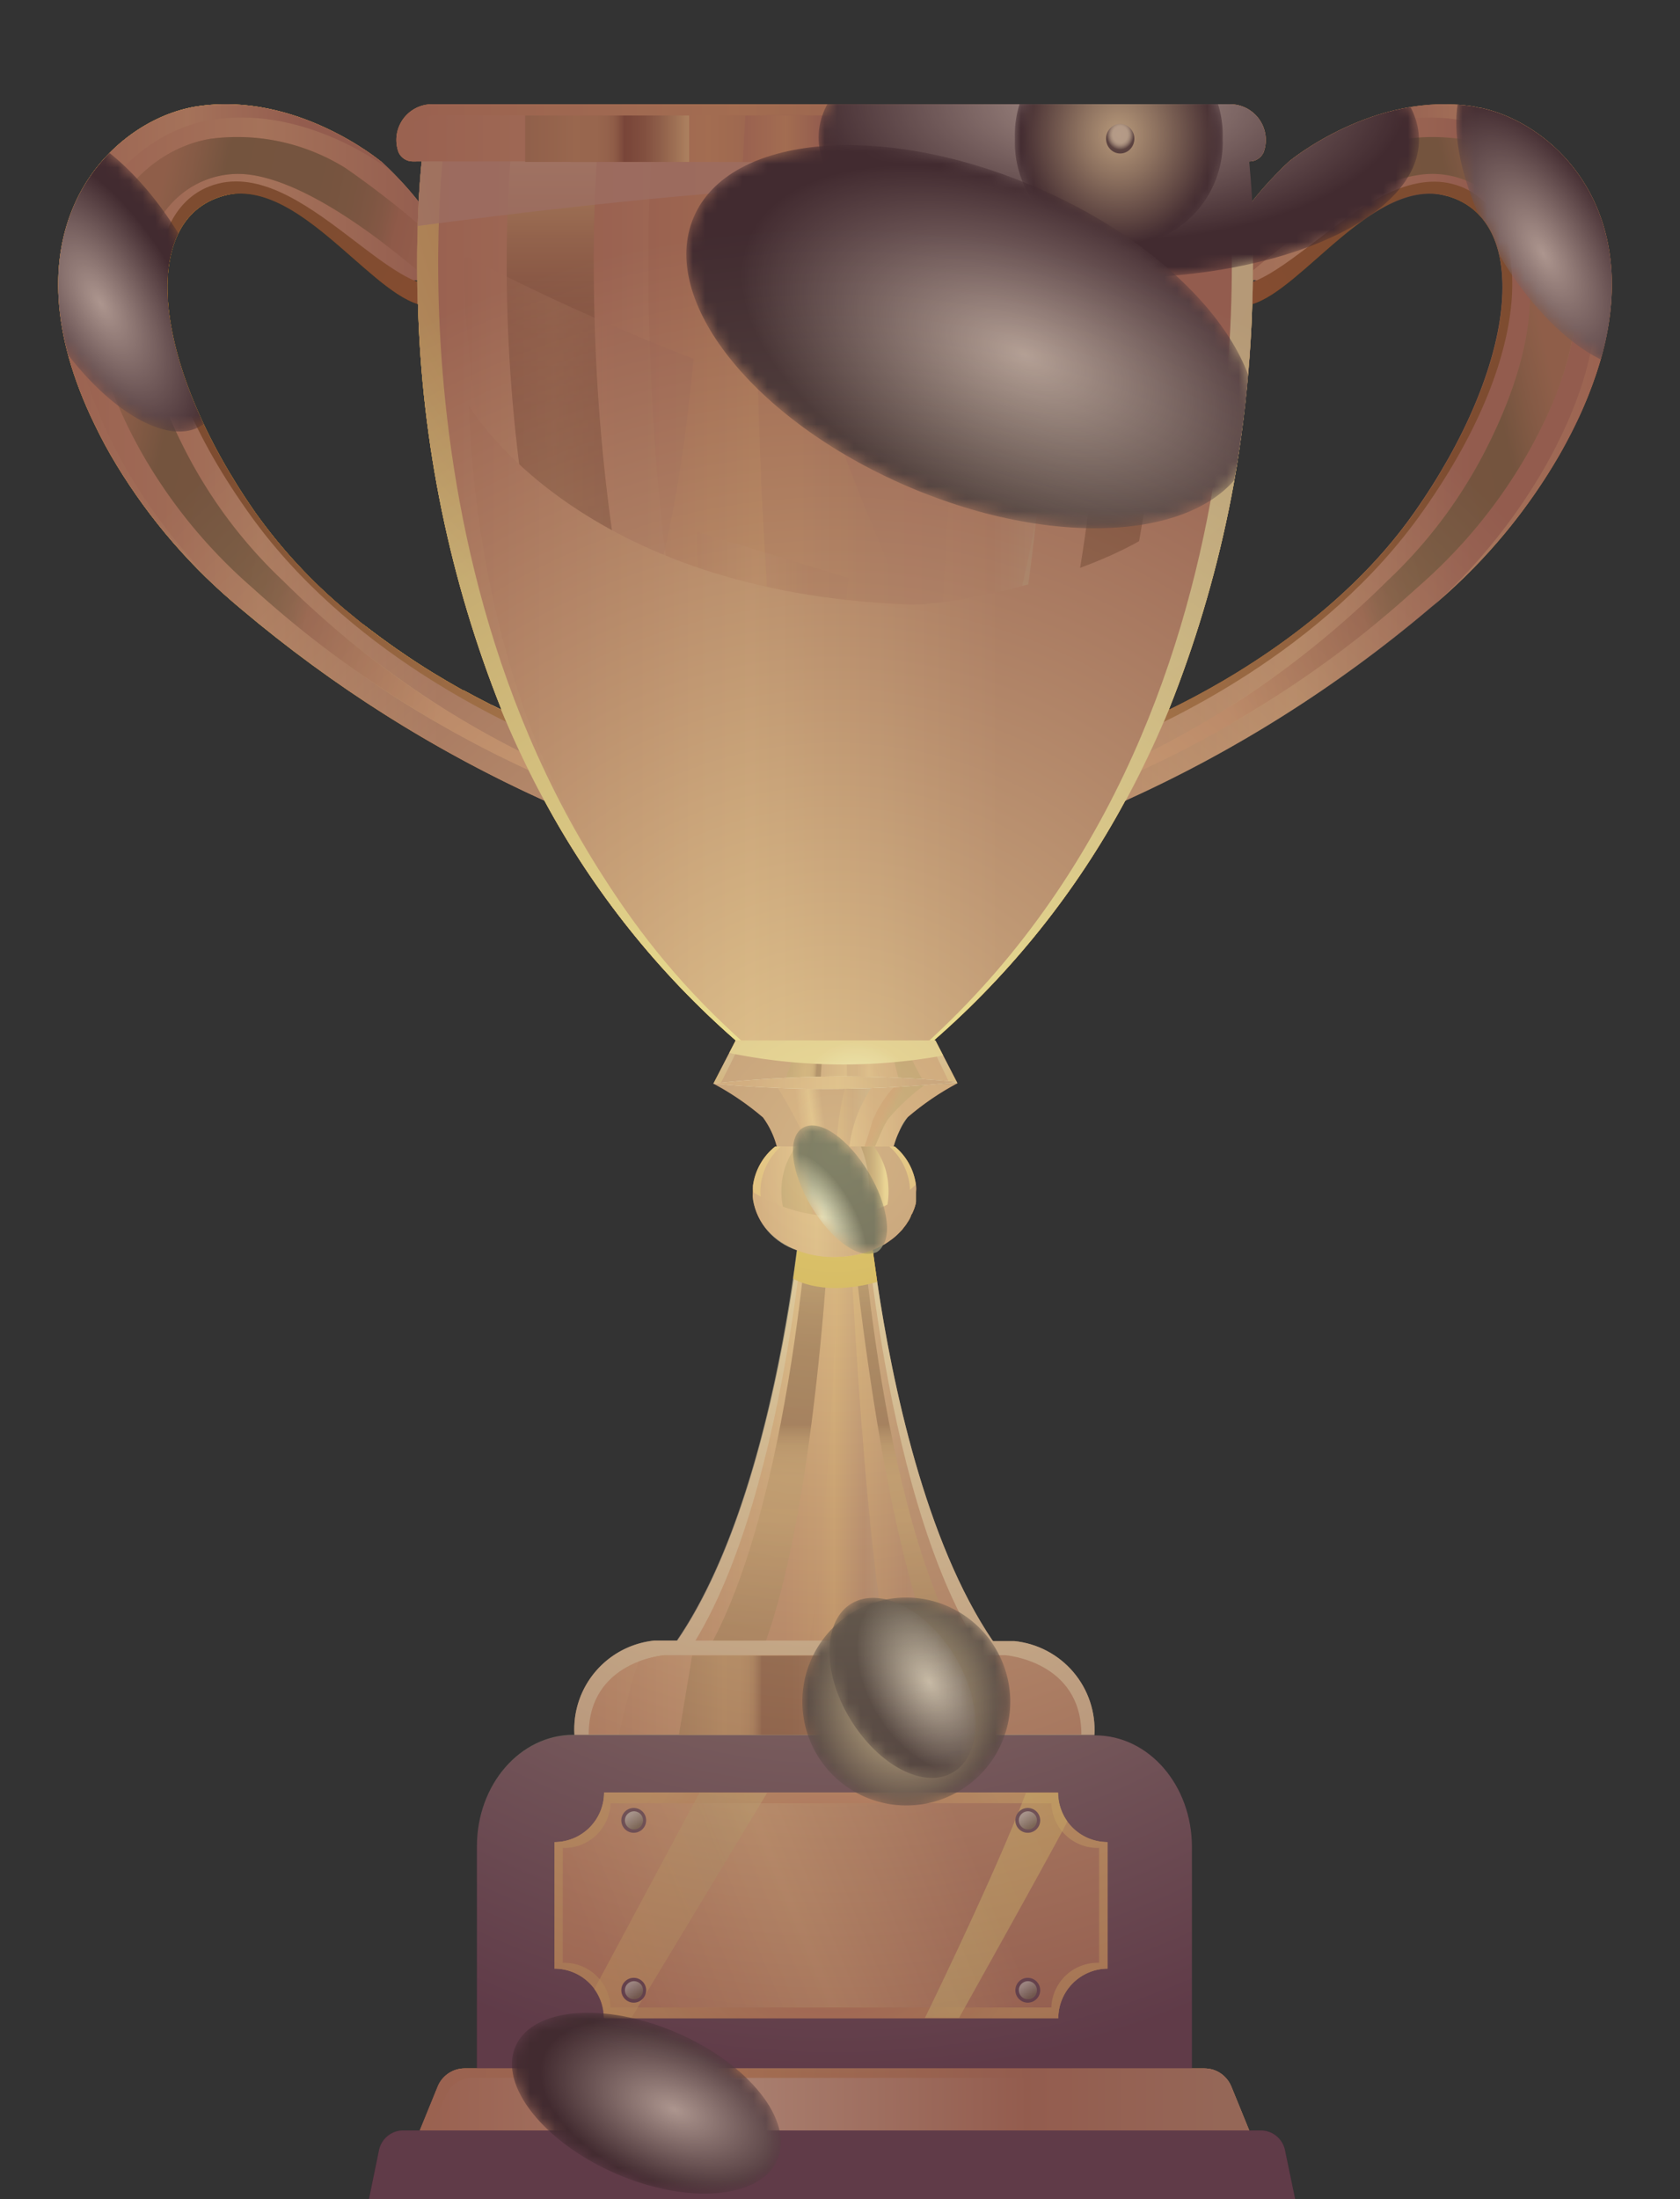 <svg xmlns="http://www.w3.org/2000/svg" xmlns:xlink="http://www.w3.org/1999/xlink" viewBox="0 0 135.41 177.23"><rect x="0" y="0" width="135.41" height="177.23" fill="#333333" stroke="none"/><defs><style>.cls-1,.cls-101,.cls-103,.cls-104,.cls-107,.cls-110,.cls-112,.cls-114,.cls-21,.cls-35,.cls-36,.cls-38,.cls-42,.cls-43,.cls-44,.cls-45,.cls-49,.cls-51,.cls-52,.cls-55,.cls-56,.cls-60,.cls-67,.cls-71,.cls-72,.cls-76,.cls-82,.cls-84,.cls-87,.cls-88,.cls-93,.cls-95,.cls-97,.cls-99{mix-blend-mode:screen;}.cls-1{fill:url(#radial-gradient);}.cls-10,.cls-2,.cls-22,.cls-3,.cls-30,.cls-31,.cls-37,.cls-39,.cls-4,.cls-40,.cls-47,.cls-5,.cls-58,.cls-64,.cls-73,.cls-79,.cls-8,.cls-83,.cls-9{mix-blend-mode:multiply;}.cls-2{fill:url(#radial-gradient-2);}.cls-3{fill:url(#radial-gradient-3);}.cls-4{fill:url(#radial-gradient-4);}.cls-5{fill:url(#radial-gradient-5);}.cls-6{fill:url(#radial-gradient-6);}.cls-7{fill:url(#radial-gradient-7);}.cls-8{fill:url(#radial-gradient-8);}.cls-9{fill:url(#radial-gradient-9);}.cls-10{fill:url(#radial-gradient-10);}.cls-11{fill:none;}.cls-12{isolation:isolate;}.cls-13{clip-path:url(#clip-path);}.cls-14{fill:url(#linear-gradient);}.cls-15{fill:url(#radial-gradient-11);}.cls-16{fill:url(#linear-gradient-2);}.cls-115,.cls-17,.cls-27{mix-blend-mode:overlay;}.cls-18{fill:url(#linear-gradient-3);}.cls-19{fill:url(#radial-gradient-12);}.cls-20{fill:url(#linear-gradient-4);}.cls-22{fill:url(#radial-gradient-13);}.cls-23{fill:url(#linear-gradient-5);}.cls-24{fill:url(#linear-gradient-6);}.cls-25{fill:url(#radial-gradient-14);}.cls-26{fill:url(#linear-gradient-7);}.cls-27{fill:url(#linear-gradient-8);}.cls-28{fill:url(#radial-gradient-15);}.cls-29{fill:url(#linear-gradient-9);}.cls-30{fill:url(#radial-gradient-16);}.cls-31{fill:url(#radial-gradient-17);}.cls-32{fill:url(#radial-gradient-18);}.cls-33{fill:url(#linear-gradient-10);}.cls-34{fill:url(#linear-gradient-11);}.cls-35{fill:url(#linear-gradient-12);}.cls-36{fill:url(#linear-gradient-13);}.cls-37,.cls-39,.cls-51,.cls-52,.cls-79{opacity:0.32;}.cls-37{fill:url(#linear-gradient-14);}.cls-115,.cls-38,.cls-55,.cls-56,.cls-87,.cls-88{opacity:0.55;}.cls-38{fill:url(#linear-gradient-15);}.cls-39{fill:url(#linear-gradient-16);}.cls-40{fill:#c89472;}.cls-104,.cls-40,.cls-85{opacity:0.75;}.cls-41{fill:url(#linear-gradient-17);}.cls-42{fill:url(#linear-gradient-18);}.cls-43{fill:url(#radial-gradient-19);}.cls-44{fill:url(#linear-gradient-19);}.cls-45{fill:url(#linear-gradient-20);}.cls-46{fill:url(#linear-gradient-21);}.cls-47{fill:url(#linear-gradient-22);}.cls-48{mask:url(#mask);}.cls-49{fill:#fff;}.cls-50{fill:url(#linear-gradient-23);}.cls-51{fill:url(#radial-gradient-20);}.cls-52{fill:url(#radial-gradient-21);}.cls-53{fill:url(#linear-gradient-24);}.cls-54{fill:url(#linear-gradient-25);}.cls-55{fill:url(#linear-gradient-26);}.cls-56{fill:url(#linear-gradient-27);}.cls-57{fill:url(#linear-gradient-28);}.cls-58{fill:url(#linear-gradient-29);}.cls-59{fill:url(#linear-gradient-30);}.cls-60{fill:url(#linear-gradient-31);}.cls-61{fill:url(#linear-gradient-32);}.cls-62{fill:#fdf5db;}.cls-63{fill:url(#linear-gradient-33);}.cls-64{fill:url(#radial-gradient-22);}.cls-65,.cls-84{fill:#422436;}.cls-66{fill:url(#linear-gradient-34);}.cls-67{fill:url(#linear-gradient-35);}.cls-68{fill:#deb886;}.cls-69{fill:url(#linear-gradient-36);}.cls-70{fill:url(#linear-gradient-37);}.cls-71{fill:url(#linear-gradient-38);}.cls-72{fill:url(#linear-gradient-39);}.cls-73{fill:#d39f10;}.cls-74{fill:url(#linear-gradient-40);}.cls-75{fill:url(#linear-gradient-41);}.cls-76{fill:url(#radial-gradient-23);}.cls-77{fill:url(#linear-gradient-42);}.cls-78{fill:url(#radial-gradient-24);}.cls-79{fill:#bb6634;}.cls-80{fill:url(#linear-gradient-43);}.cls-81{fill:url(#linear-gradient-44);}.cls-82{fill:url(#linear-gradient-45);}.cls-83{fill:url(#linear-gradient-46);}.cls-85{fill:url(#radial-gradient-25);}.cls-86{fill:url(#linear-gradient-47);}.cls-87{fill:url(#linear-gradient-48);}.cls-88{fill:url(#linear-gradient-49);}.cls-89{fill:url(#linear-gradient-50);}.cls-90{fill:url(#linear-gradient-51);}.cls-91{fill:url(#linear-gradient-52);}.cls-92{fill:url(#linear-gradient-53);}.cls-93{fill:url(#linear-gradient-54);}.cls-94{mask:url(#mask-2);}.cls-95{fill:url(#radial-gradient-28);}.cls-96{mask:url(#mask-3);}.cls-97{fill:url(#radial-gradient-29);}.cls-98{mask:url(#mask-4);}.cls-99{fill:url(#radial-gradient-30);}.cls-100{mask:url(#mask-5);}.cls-101{fill:url(#radial-gradient-31);}.cls-102{mask:url(#mask-6);}.cls-103{fill:url(#radial-gradient-32);}.cls-105,.cls-108{mix-blend-mode:color-dodge;}.cls-105{fill:url(#radial-gradient-33);}.cls-106{mask:url(#mask-7);}.cls-107{fill:url(#radial-gradient-34);}.cls-108{fill:url(#radial-gradient-35);}.cls-109{mask:url(#mask-8);}.cls-110{fill:url(#radial-gradient-36);}.cls-111{mask:url(#mask-9);}.cls-112{fill:url(#radial-gradient-37);}.cls-113{mask:url(#mask-10);}.cls-114{fill:url(#radial-gradient-38);}.cls-115{fill:url(#radial-gradient-39);}</style><radialGradient id="radial-gradient" cx="240.93" cy="-124.81" r="28.19" gradientTransform="translate(-42.68 76.4) scale(0.5)" gradientUnits="userSpaceOnUse"><stop offset="0.01" stop-color="#fff"/><stop offset="1"/></radialGradient><radialGradient id="radial-gradient-2" cx="657.99" cy="-15.86" r="8.45" gradientTransform="matrix(0.27, -0.16, 0.35, 0.59, -110.61, 204.28)" gradientUnits="userSpaceOnUse"><stop offset="0" stop-color="#fff"/><stop offset="0.14" stop-color="#e2e2e2"/><stop offset="0.43" stop-color="#999"/><stop offset="0.87" stop-color="#262626"/><stop offset="1"/></radialGradient><radialGradient id="radial-gradient-3" cx="943.61" cy="-69.93" r="20.19" xlink:href="#radial-gradient-2"/><radialGradient id="radial-gradient-4" cx="618.48" cy="-151.35" r="20.24" xlink:href="#radial-gradient-2"/><radialGradient id="radial-gradient-5" cx="959.7" cy="188.73" r="35.19" gradientTransform="matrix(0, -0.32, 0.69, 0, -45.84, 306.92)" xlink:href="#radial-gradient-2"/><radialGradient id="radial-gradient-6" cx="256.33" cy="-112.99" r="15.97" gradientTransform="translate(-42.68 65.71) scale(0.5 0.56)" gradientUnits="userSpaceOnUse"><stop offset="0" stop-color="#fff"/><stop offset="0.21" stop-color="#c4c4c4"/><stop offset="0.6" stop-color="#5c5c5c"/><stop offset="0.87" stop-color="#1a1a1a"/><stop offset="1"/></radialGradient><radialGradient id="radial-gradient-7" cx="222.09" cy="113.23" r="15.97" xlink:href="#radial-gradient-6"/><radialGradient id="radial-gradient-8" cx="1050.58" cy="61.14" r="41.28" gradientTransform="matrix(0.13, -0.29, 0.54, 0.23, -91.69, 310.79)" xlink:href="#radial-gradient-2"/><radialGradient id="radial-gradient-9" cx="606.23" cy="115.81" r="19.5" gradientTransform="matrix(0.13, -0.29, 0.54, 0.23, -91.69, 310.79)" xlink:href="#radial-gradient-2"/><radialGradient id="radial-gradient-10" cx="499.19" cy="38.51" r="11.55" gradientTransform="matrix(0.37, -0.22, 0.35, 0.59, -127.96, 214.28)" xlink:href="#radial-gradient-2"/><clipPath id="clip-path" transform="translate(4.69 8.4)"><path class="cls-11" d="M114.75.31c-.23,0-.46-.1-.68-.13-8-1.25-14.83,4.41-14.83,4.41l0,0h0a28.94,28.94,0,0,0-3,3.24c-.08-1.37-.17-2.46-.24-3.22H96a1.25,1.25,0,0,0,1.15-.72s0,0,0,0A2.88,2.88,0,0,0,94.43,0H30.18a2.88,2.88,0,0,0-2.74,3.89s0,0,0,0a1.25,1.25,0,0,0,1.15.72h.69c-.08.76-.17,1.85-.24,3.22a28.66,28.66,0,0,0-3-3.24h0l-.06,0S19.19-1.07,11.15.18c-.22,0-.44.08-.67.13C3.89,1.79-4.26,10.21,2.6,25.1c.47,1,1,2.08,1.63,3.17A45.94,45.94,0,0,0,14,40.05l.74.63h0A105.18,105.18,0,0,0,39.2,56.14,69.44,69.44,0,0,0,54.61,75.45h0l-1.8,3.48a22.23,22.23,0,0,1,4,2.73A6.88,6.88,0,0,1,57.92,84h-.13A4.87,4.87,0,0,0,56,87.15a4.53,4.53,0,0,0,0,.52h0a4.3,4.3,0,0,0,0,.62,5.2,5.2,0,0,0,3.53,4.07c-.09.71-.19,1.47-.31,2.29h0c-1.18,8.08-3.85,21.12-9.36,29.16H48.07a7.19,7.19,0,0,0-6.46,7.6h-.07c-4.3,0-7.79,4-7.79,9V158.3h-1a2.35,2.35,0,0,0-2.18,1.47l-1.44,3.53H27.72a2,2,0,0,0-1.85,1.54l-.82,4H99.7l-.83-4A2,2,0,0,0,97,163.3h-1l-1.44-3.53a2.36,2.36,0,0,0-1.48-1.37,2.69,2.69,0,0,0-.7-.1h-1V140.46c0-5-3.49-9-7.8-9h-.06a7.19,7.19,0,0,0-6.46-7.6H75.34c-5.45-8-8.12-20.81-9.32-28.91h0c-.12-.84-.23-1.62-.33-2.35a1.41,1.41,0,0,0,.31-.1,1.39,1.39,0,0,0,.48-.54,3.87,3.87,0,0,0,.34-.21h0l.44-.32,0,0c.13-.1.25-.21.37-.32l.08-.08.3-.31.09-.12.24-.31a1.4,1.4,0,0,0,.1-.16,2.29,2.29,0,0,0,.18-.29,2,2,0,0,0,.1-.21c0-.09.09-.18.13-.27L69,89a2.58,2.58,0,0,0,.08-.26,1.36,1.36,0,0,0,.06-.29,1.89,1.89,0,0,0,0-.23c0-.12,0-.23,0-.35s0-.13,0-.19a3.44,3.44,0,0,0,0-.55A4.83,4.83,0,0,0,67.43,84h-.09a7.06,7.06,0,0,1,1.14-2.37,22.23,22.23,0,0,1,4-2.73l-.06-.12h0l-1.1-2.13h0l-.63-1.22h-.09A69.26,69.26,0,0,0,86,56.14a104.74,104.74,0,0,0,24.51-15.46h0l.74-.63A45.94,45.94,0,0,0,121,28.27a35.46,35.46,0,0,0,3.3-7.58,21.8,21.8,0,0,0,.93-6.43C125.1,6.09,119.52,1.38,114.75.31ZM34.91,48.41c-.67-.34-1.41-.73-2.2-1.16l-.06,0c-.78-.44-1.61-.92-2.48-1.45l-.08-.05c-.86-.53-1.75-1.11-2.65-1.74l-.11-.07c-.9-.63-1.81-1.3-2.72-2l-.15-.11-1.33-1.09a42.17,42.17,0,0,1-7.22-7.8C7.65,21.12,6.4,9.46,13.19,7.42,19,5.68,24.86,14.87,29,16.11a94.86,94.86,0,0,0,6.74,32.7l-.78-.39ZM28.68,14.19l.26,0v.13Zm67.56,1.92C100.3,14.91,106,6,111.77,7.36l.26.06c6.79,2,5.55,13.7-2.72,25.47-5.87,8.38-15,13.6-19.8,15.92A94.54,94.54,0,0,0,96.24,16.11Zm.05-1.81v-.14a1.24,1.24,0,0,0,.27,0Z"/></clipPath><linearGradient id="linear-gradient" x1="251.92" y1="-95.46" x2="335.8" y2="-95.46" gradientTransform="translate(-42.68 76.4) scale(0.5)" gradientUnits="userSpaceOnUse"><stop offset="0.01" stop-color="#c37948"/><stop offset="0.39" stop-color="#db9e5d"/><stop offset="0.73" stop-color="#b46d43"/></linearGradient><radialGradient id="radial-gradient-11" cx="-760.23" cy="-94.47" r="81.17" gradientTransform="matrix(-0.5, 0, 0, 0.5, -311.25, 76.4)" gradientUnits="userSpaceOnUse"><stop offset="0.02" stop-color="#bd4a00"/><stop offset="1" stop-color="#864a00"/></radialGradient><linearGradient id="linear-gradient-2" x1="124.86" y1="22.08" x2="89.73" y2="30.16" gradientUnits="userSpaceOnUse"><stop offset="0" stop-color="#efc16b"/><stop offset="0.08" stop-color="#c38f4b"/><stop offset="0.12" stop-color="#aa7238"/><stop offset="0.25" stop-color="#c08443"/><stop offset="0.35" stop-color="#c28543"/><stop offset="0.39" stop-color="#c98943"/><stop offset="0.41" stop-color="#d48f42"/><stop offset="0.42" stop-color="#db9342"/><stop offset="0.66" stop-color="#ac6838"/><stop offset="0.89" stop-color="#f0c46c"/><stop offset="0.93" stop-color="#efc26b"/><stop offset="0.96" stop-color="#ecb967"/><stop offset="0.98" stop-color="#e7ab60"/><stop offset="0.99" stop-color="#df9856"/><stop offset="1" stop-color="#dc8f52"/></linearGradient><linearGradient id="linear-gradient-3" x1="124.86" y1="22.08" x2="89.73" y2="30.16" gradientUnits="userSpaceOnUse"><stop offset="0.12" stop-color="#aa7238"/><stop offset="0.18" stop-color="#93692f"/><stop offset="0.25" stop-color="#6f5b20"/><stop offset="0.45" stop-color="#715b21"/><stop offset="0.53" stop-color="#785d23"/><stop offset="0.58" stop-color="#835f28"/><stop offset="0.62" stop-color="#94632f"/><stop offset="0.65" stop-color="#aa6837"/><stop offset="0.66" stop-color="#ac6838"/><stop offset="1" stop-color="#dc8f52"/></linearGradient><radialGradient id="radial-gradient-12" cx="213.21" cy="-94.62" r="104.53" gradientTransform="translate(-42.68 76.4) scale(0.5)" gradientUnits="userSpaceOnUse"><stop offset="0.01" stop-color="#ffd44a"/><stop offset="0.54" stop-color="#ffea72"/><stop offset="0.57" stop-color="#fee471"/><stop offset="0.61" stop-color="#fbd46e"/><stop offset="0.65" stop-color="#f6ba68"/><stop offset="0.7" stop-color="#ef9561"/><stop offset="0.71" stop-color="#ee9060"/><stop offset="0.96" stop-color="#ffd44a"/></radialGradient><linearGradient id="linear-gradient-4" x1="85.36" y1="-95.46" x2="169.25" y2="-95.46" xlink:href="#linear-gradient"/><radialGradient id="radial-gradient-13" cx="180.58" cy="-61.07" r="28.67" gradientTransform="translate(-42.68 76.4) scale(0.5)" gradientUnits="userSpaceOnUse"><stop offset="0" stop-color="#ffffc3"/><stop offset="0.95" stop-color="#ffea72"/></radialGradient><linearGradient id="linear-gradient-5" x1="85.36" y1="-112.12" x2="138.87" y2="-112.12" xlink:href="#linear-gradient"/><linearGradient id="linear-gradient-6" x1="-601.82" y1="-112.12" x2="-548.31" y2="-112.12" gradientTransform="matrix(-0.5, 0, 0, 0.5, -175.69, 76.4)" xlink:href="#linear-gradient"/><radialGradient id="radial-gradient-14" cx="198.1" cy="-94.47" r="81.17" gradientTransform="translate(-42.68 76.4) scale(0.5)" xlink:href="#radial-gradient-11"/><linearGradient id="linear-gradient-7" x1="-156.59" y1="22.08" x2="-191.72" y2="30.16" gradientTransform="matrix(-1, 0, 0, 1, -156.22, 0)" xlink:href="#linear-gradient-2"/><linearGradient id="linear-gradient-8" x1="-156.59" y1="22.08" x2="-191.72" y2="30.16" gradientTransform="matrix(-1, 0, 0, 1, -156.22, 0)" xlink:href="#linear-gradient-3"/><radialGradient id="radial-gradient-15" cx="211.51" cy="-152.41" r="146.2" gradientTransform="translate(-42.68 76.4) scale(0.5)" gradientUnits="userSpaceOnUse"><stop offset="0" stop-color="#f4be52"/><stop offset="0.62" stop-color="#ffea72"/></radialGradient><linearGradient id="linear-gradient-9" x1="143.21" y1="-70.19" x2="277.95" y2="-70.19" xlink:href="#linear-gradient"/><radialGradient id="radial-gradient-16" cx="213.49" cy="-150" r="155.78" gradientTransform="translate(-42.68 76.4) scale(0.5)" gradientUnits="userSpaceOnUse"><stop offset="0" stop-color="#bd4a00"/><stop offset="0.62" stop-color="#ffea72"/></radialGradient><radialGradient id="radial-gradient-17" cx="213.49" cy="-150" r="155.78" xlink:href="#radial-gradient-13"/><radialGradient id="radial-gradient-18" cx="368.21" cy="-152.41" r="146.2" gradientTransform="translate(-67.81 76.4) scale(0.36 0.5)" xlink:href="#radial-gradient-15"/><linearGradient id="linear-gradient-10" x1="62.61" y1="74.98" x2="62.61" y2="3.6" gradientUnits="userSpaceOnUse"><stop offset="0" stop-color="#aa7238"/><stop offset="0.25" stop-color="#c08443"/><stop offset="0.35" stop-color="#be8242"/><stop offset="0.39" stop-color="#b87b3d"/><stop offset="0.42" stop-color="#ad7036"/><stop offset="0.44" stop-color="#9d5f2b"/><stop offset="0.46" stop-color="#88491d"/><stop offset="0.47" stop-color="#7a3a14"/><stop offset="0.64" stop-color="#7c3c15"/><stop offset="0.72" stop-color="#83441a"/><stop offset="0.79" stop-color="#8e5123"/><stop offset="0.85" stop-color="#9e642f"/><stop offset="0.9" stop-color="#b37c3e"/><stop offset="0.95" stop-color="#cd9b52"/><stop offset="0.99" stop-color="#ebbe68"/><stop offset="1" stop-color="#f0c46c"/></linearGradient><linearGradient id="linear-gradient-11" x1="171.69" y1="-70.19" x2="253.94" y2="-70.19" xlink:href="#linear-gradient"/><linearGradient id="linear-gradient-12" x1="253.05" y1="-70.19" x2="335.3" y2="-70.19" gradientTransform="translate(-51.82 76.4) scale(0.39 0.5)" gradientUnits="userSpaceOnUse"><stop offset="0.01" stop-color="#c37948"/><stop offset="0.39" stop-color="#d69249"/><stop offset="0.73" stop-color="#b46d43"/><stop offset="0.96" stop-color="#b98457"/></linearGradient><linearGradient id="linear-gradient-13" x1="204.12" y1="-91.35" x2="247.99" y2="-91.35" gradientTransform="translate(-42.68 76.4) scale(0.5)" gradientUnits="userSpaceOnUse"><stop offset="0.01" stop-color="#c37948"/><stop offset="0.73" stop-color="#b46d43"/><stop offset="0.96" stop-color="#b98457"/></linearGradient><linearGradient id="linear-gradient-14" x1="150.81" y1="-86.02" x2="187.72" y2="-86.02" xlink:href="#linear-gradient"/><linearGradient id="linear-gradient-15" x1="784.05" y1="-70.19" x2="866.29" y2="-70.19" gradientTransform="translate(-95.58 76.4) scale(0.19 0.5)" gradientUnits="userSpaceOnUse"><stop offset="0.01" stop-color="#c37948"/><stop offset="0.73" stop-color="#b46d43"/></linearGradient><linearGradient id="linear-gradient-16" x1="188.35" y1="-43.31" x2="212.79" y2="-43.31" xlink:href="#linear-gradient"/><linearGradient id="linear-gradient-17" x1="27.41" y1="2.33" x2="97.55" y2="2.33" gradientTransform="matrix(1, 0, 0, 1, 0, 0)" xlink:href="#linear-gradient"/><linearGradient id="linear-gradient-18" x1="79.82" y1="10.73" x2="93.76" y2="10.73" gradientTransform="matrix(1, 0, 0, 1, 0, 0)" xlink:href="#linear-gradient-12"/><radialGradient id="radial-gradient-19" cx="247.99" cy="-148.14" r="10.32" gradientTransform="translate(-37.99 84.8) scale(0.5)" gradientUnits="userSpaceOnUse"><stop offset="0.01" stop-color="#f6c054"/><stop offset="0.54" stop-color="#ffea72"/><stop offset="0.58" stop-color="#fff071"/><stop offset="0.59" stop-color="#fff171"/><stop offset="0.82" stop-color="#ffe05a"/><stop offset="0.96" stop-color="#ffd44a"/></radialGradient><linearGradient id="linear-gradient-19" x1="167.95" y1="-148.14" x2="225.29" y2="-148.14" gradientTransform="translate(-42.68 76.4) scale(0.5)" xlink:href="#linear-gradient-12"/><linearGradient id="linear-gradient-20" x1="195.72" y1="-154.81" x2="213.44" y2="-154.81" gradientTransform="translate(-42.68 65.32) scale(0.5 0.4)" xlink:href="#linear-gradient-12"/><linearGradient id="linear-gradient-21" x1="41.72" y1="11.18" x2="60.03" y2="11.18" gradientUnits="userSpaceOnUse"><stop offset="0" stop-color="#aa7238"/><stop offset="0.25" stop-color="#c08443"/><stop offset="0.35" stop-color="#be8242"/><stop offset="0.39" stop-color="#b87b3d"/><stop offset="0.42" stop-color="#ad7036"/><stop offset="0.44" stop-color="#9d5f2b"/><stop offset="0.46" stop-color="#88491d"/><stop offset="0.47" stop-color="#7a3a14"/><stop offset="0.5" stop-color="#7f4018"/><stop offset="0.56" stop-color="#8e5223"/><stop offset="0.62" stop-color="#a76f36"/><stop offset="0.69" stop-color="#ca974f"/><stop offset="0.76" stop-color="#f0c46c"/></linearGradient><linearGradient id="linear-gradient-22" x1="151.55" y1="-49.68" x2="268.31" y2="-49.68" xlink:href="#linear-gradient"/><mask id="mask" x="69.67" y="7.12" width="25.61" height="30.55" maskUnits="userSpaceOnUse"><g transform="translate(4.69 8.4)"><polygon class="cls-1" points="78.25 13.87 84.81 8.49 79.67 15.24 90.59 15.91 79.71 17.21 90.59 29.27 78.34 18.63 77.51 27.07 76.37 18.66 70.52 23.62 74.95 17.3 64.98 16.46 74.92 15.33 67.55 6.79 76.28 13.91 77.11 -1.28 78.25 13.87"/></g></mask><linearGradient id="linear-gradient-23" x1="72.97" y1="85.59" x2="62.26" y2="85.59" gradientTransform="matrix(1, 0, 0, 1, 0, 0)" xlink:href="#linear-gradient"/><radialGradient id="radial-gradient-20" cx="71.33" cy="77.19" r="1.48" gradientTransform="matrix(1, 0, 0, 1, 0, 0)" xlink:href="#radial-gradient-13"/><radialGradient id="radial-gradient-21" cx="53.92" cy="77.19" r="1.48" gradientTransform="matrix(1, 0, 0, 1, 0, 0)" xlink:href="#radial-gradient-13"/><linearGradient id="linear-gradient-24" x1="67.99" y1="77.19" x2="53.38" y2="77.19" xlink:href="#linear-gradient-10"/><linearGradient id="linear-gradient-25" x1="59.06" y1="77.12" x2="63.58" y2="77.43" gradientUnits="userSpaceOnUse"><stop offset="0" stop-color="#aa7238"/><stop offset="0.25" stop-color="#c08443"/><stop offset="0.35" stop-color="#be8242"/><stop offset="0.39" stop-color="#b87b3d"/><stop offset="0.42" stop-color="#ad7036"/><stop offset="0.44" stop-color="#9d5f2b"/><stop offset="0.46" stop-color="#88491d"/><stop offset="0.47" stop-color="#7a3a14"/><stop offset="0.57" stop-color="#7d3d16"/><stop offset="0.66" stop-color="#86481d"/><stop offset="0.74" stop-color="#955a28"/><stop offset="0.83" stop-color="#ab7338"/><stop offset="0.91" stop-color="#c6934d"/><stop offset="0.98" stop-color="#e8ba66"/><stop offset="1" stop-color="#f0c46c"/></linearGradient><linearGradient id="linear-gradient-26" x1="-423.39" y1="1.58" x2="-417.43" y2="1.58" gradientTransform="matrix(-0.5, 0, 0, 0.5, -145.18, 76.4)" xlink:href="#linear-gradient"/><linearGradient id="linear-gradient-27" x1="68.27" y1="77.19" x2="57.56" y2="77.19" gradientTransform="matrix(1, 0, 0, 1, 0, 0)" xlink:href="#linear-gradient"/><linearGradient id="linear-gradient-28" x1="68.27" y1="83.5" x2="57.56" y2="83.5" gradientTransform="matrix(1, 0, 0, 1, 0, 0)" xlink:href="#linear-gradient"/><linearGradient id="linear-gradient-29" x1="65.88" y1="83.74" x2="57.96" y2="83.74" gradientTransform="matrix(1, 0, 0, 1, 0, 0)" xlink:href="#linear-gradient"/><linearGradient id="linear-gradient-30" x1="66.31" y1="83.53" x2="64.6" y2="82.72" gradientUnits="userSpaceOnUse"><stop offset="0" stop-color="#aa7238"/><stop offset="0.46" stop-color="#bb6634"/></linearGradient><linearGradient id="linear-gradient-31" x1="203.73" y1="12.38" x2="216.91" y2="12.38" gradientTransform="translate(-42.68 76.4) scale(0.5)" xlink:href="#linear-gradient-12"/><linearGradient id="linear-gradient-32" x1="59.77" y1="82.64" x2="62.58" y2="82.24" gradientTransform="matrix(1, 0, 0, 1, 0, 0)" xlink:href="#linear-gradient"/><linearGradient id="linear-gradient-33" x1="195.69" y1="4.92" x2="235.17" y2="4.92" xlink:href="#linear-gradient"/><radialGradient id="radial-gradient-22" cx="214.26" cy="7.74" r="22.76" gradientTransform="translate(-42.68 76.4) scale(0.5)" gradientUnits="userSpaceOnUse"><stop offset="0" stop-color="#ffffc3"/><stop offset="0.42" stop-color="#ecc972"/></radialGradient><linearGradient id="linear-gradient-34" x1="143.66" y1="209.77" x2="277.5" y2="209.77" gradientTransform="translate(-42.68 78.91) scale(0.5 0.39)" gradientUnits="userSpaceOnUse"><stop offset="0.01" stop-color="#c37948"/><stop offset="0.39" stop-color="#e5ba8c"/><stop offset="0.73" stop-color="#b46d43"/><stop offset="0.96" stop-color="#b98457"/></linearGradient><linearGradient id="linear-gradient-35" x1="143.66" y1="168.8" x2="277.5" y2="168.8" gradientTransform="translate(-42.68 76.4) scale(0.5)" xlink:href="#linear-gradient-12"/><linearGradient id="linear-gradient-36" x1="49.31" y1="107.09" x2="75.92" y2="107.09" gradientTransform="matrix(1, 0, 0, 1, 0, 0)" xlink:href="#linear-gradient"/><linearGradient id="linear-gradient-37" x1="62.61" y1="122.7" x2="62.61" y2="88.05" xlink:href="#linear-gradient-10"/><linearGradient id="linear-gradient-38" x1="58.1" y1="107.09" x2="72.19" y2="107.09" gradientTransform="matrix(1, 0, 0, 1, 0, 0)" xlink:href="#linear-gradient-12"/><linearGradient id="linear-gradient-39" x1="277.32" y1="61.38" x2="295.33" y2="61.38" gradientTransform="translate(-51.2 76.4) scale(0.4 0.5)" xlink:href="#linear-gradient-12"/><linearGradient id="linear-gradient-40" x1="42.76" y1="128.22" x2="82.47" y2="128.22" gradientTransform="matrix(1, 0, 0, 1, 0, 0)" xlink:href="#linear-gradient"/><linearGradient id="linear-gradient-41" x1="175.76" y1="124.93" x2="236.56" y2="124.93" gradientTransform="translate(-42.68 75.71) scale(0.5 0.42)" xlink:href="#linear-gradient"/><radialGradient id="radial-gradient-23" cx="210.57" cy="124.93" r="30.81" gradientTransform="translate(-37.99 84.11) scale(0.5 0.42)" xlink:href="#radial-gradient-19"/><linearGradient id="linear-gradient-42" x1="54.72" y1="136.62" x2="68.95" y2="136.62" xlink:href="#linear-gradient-10"/><radialGradient id="radial-gradient-24" cx="211" cy="10.29" r="22.45" gradientTransform="translate(-42.68 76.4) scale(0.5)" gradientUnits="userSpaceOnUse"><stop offset="0" stop-color="#ffea72"/><stop offset="0.75" stop-color="#f4be52"/><stop offset="0.89" stop-color="#f4be52"/></radialGradient><linearGradient id="linear-gradient-43" x1="226.62" y1="24.13" x2="253.14" y2="24.13" gradientTransform="translate(-46.15 76.4) scale(0.45 0.5)" xlink:href="#linear-gradient"/><linearGradient id="linear-gradient-44" x1="184.41" y1="88.46" x2="197.67" y2="88.46" gradientTransform="translate(-61.81) scale(0.65 1)" xlink:href="#linear-gradient-10"/><linearGradient id="linear-gradient-45" x1="206.67" y1="24.13" x2="216.1" y2="24.13" gradientTransform="translate(-42.68 76.4) scale(0.5)" xlink:href="#linear-gradient-12"/><linearGradient id="linear-gradient-46" x1="55.98" y1="89.94" x2="69.24" y2="89.94" gradientTransform="matrix(1, 0, 0, 1, 0, 0)" xlink:href="#linear-gradient"/><radialGradient id="radial-gradient-25" cx="209.93" cy="137.51" r="34.03" gradientTransform="translate(-42.68 76.4) scale(0.5)" gradientUnits="userSpaceOnUse"><stop offset="0" stop-color="#c05f43"/><stop offset="1" stop-color="#d99d4b"/></radialGradient><linearGradient id="linear-gradient-47" x1="43.78" y1="152.91" x2="84.41" y2="135.9" gradientTransform="matrix(1, 0, 0, 1, 0, 0)" xlink:href="#linear-gradient"/><linearGradient id="linear-gradient-48" x1="45.04" y1="157.85" x2="87.18" y2="140.2" gradientUnits="userSpaceOnUse"><stop offset="0.01" stop-color="#f6c054"/><stop offset="0.28" stop-color="#cda85a"/><stop offset="0.54" stop-color="#ffea72"/><stop offset="0.58" stop-color="#fff071"/><stop offset="0.59" stop-color="#fff171"/><stop offset="0.82" stop-color="#ffe05a"/><stop offset="0.96" stop-color="#ffd44a"/></linearGradient><linearGradient id="linear-gradient-49" x1="41.05" y1="148.46" x2="88.69" y2="128.52" xlink:href="#linear-gradient-48"/><linearGradient id="linear-gradient-50" x1="46.11" y1="137.87" x2="46.76" y2="138.81" gradientUnits="userSpaceOnUse"><stop offset="0" stop-color="#b8b3a6"/><stop offset="1" stop-color="#61563a"/></linearGradient><linearGradient id="linear-gradient-51" x1="77.86" y1="137.87" x2="78.51" y2="138.81" xlink:href="#linear-gradient-50"/><linearGradient id="linear-gradient-52" x1="46.11" y1="151.53" x2="46.76" y2="152.47" xlink:href="#linear-gradient-50"/><linearGradient id="linear-gradient-53" x1="77.86" y1="151.53" x2="78.51" y2="152.47" xlink:href="#linear-gradient-50"/><linearGradient id="linear-gradient-54" x1="139.83" y1="-148.14" x2="280.1" y2="-148.14" gradientTransform="translate(-42.68 76.4) scale(0.5)" xlink:href="#linear-gradient-12"/><mask id="mask-2" x="63.94" y="90.7" width="7.54" height="10.34" maskUnits="userSpaceOnUse"><g transform="translate(4.69 8.4)"><path class="cls-2" d="M65.32,86.09c1.65,2.76,2,5.6.68,6.37s-3.64-.86-5.29-3.61-2-5.6-.68-6.36S63.67,83.34,65.32,86.09Z"/></g></mask><radialGradient id="radial-gradient-28" cx="657.99" cy="-15.86" r="8.45" gradientTransform="matrix(0.27, -0.16, 0.35, 0.59, -110.61, 204.28)" gradientUnits="userSpaceOnUse"><stop offset="0" stop-color="#ececd1"/><stop offset="1"/></radialGradient><mask id="mask-3" x="117.38" y="4.97" width="18.03" height="24.73" maskUnits="userSpaceOnUse"><g transform="translate(4.69 8.4)"><path class="cls-3" d="M127.2,5.64c4,6.58,4.68,13.38,1.64,15.21s-8.7-2-12.64-8.62S111.52-1.16,114.56-3,123.26-.94,127.2,5.64Z"/></g></mask><radialGradient id="radial-gradient-29" cx="943.61" cy="-69.93" r="20.19" xlink:href="#radial-gradient-28"/><mask id="mask-4" x="0" y="10" width="18.07" height="24.78" maskUnits="userSpaceOnUse"><g transform="translate(4.69 8.4)"><path class="cls-4" d="M9.86,10.69c4,6.59,4.68,13.42,1.64,15.24s-8.72-2-12.67-8.63S-5.86,3.88-2.81,2.06,5.9,4.1,9.86,10.69Z"/></g></mask><radialGradient id="radial-gradient-30" cx="618.48" cy="-151.35" r="20.24" xlink:href="#radial-gradient-28"/><mask id="mask-5" x="65.98" y="0" width="48.39" height="22.35" maskUnits="userSpaceOnUse"><g transform="translate(4.69 8.4)"><path class="cls-5" d="M85.54-8.4c13.37.07,24.17,5.13,24.14,11.3S98.79,14,85.43,14,61.26,8.83,61.29,2.65,72.18-8.47,85.54-8.4Z"/></g></mask><radialGradient id="radial-gradient-31" cx="959.7" cy="188.73" r="35.19" gradientTransform="matrix(0, -0.32, 0.69, 0, -45.84, 306.92)" xlink:href="#radial-gradient-28"/><mask id="mask-6" x="81.8" y="2.74" width="16.75" height="16.87" maskUnits="userSpaceOnUse"><g transform="translate(4.69 8.4)"><path class="cls-6" d="M93.86,2.78a8.38,8.38,0,1,1-16.75,0,8.38,8.38,0,1,1,16.75,0Z"/></g></mask><radialGradient id="radial-gradient-32" cx="256.33" cy="-112.99" r="15.97" gradientTransform="translate(-42.68 65.71) scale(0.5 0.56)" gradientUnits="userSpaceOnUse"><stop offset="0" stop-color="#ffefa1"/><stop offset="0.13" stop-color="#e5d791"/><stop offset="0.4" stop-color="#a39967"/><stop offset="0.79" stop-color="#3b3725"/><stop offset="1"/></radialGradient><radialGradient id="radial-gradient-33" cx="256.56" cy="-112.99" r="2.21" gradientTransform="translate(-37.99 74.11) scale(0.5 0.56)" gradientUnits="userSpaceOnUse"><stop offset="0.51" stop-color="#fffccc"/><stop offset="0.56" stop-color="#faf7c8"/><stop offset="0.62" stop-color="#eae8bb"/><stop offset="0.69" stop-color="#d1cfa7"/><stop offset="0.76" stop-color="#aeac8b"/><stop offset="0.83" stop-color="#807f67"/><stop offset="0.91" stop-color="#49483a"/><stop offset="0.99" stop-color="#080807"/><stop offset="1"/></radialGradient><mask id="mask-7" x="64.68" y="128.75" width="16.75" height="16.87" maskUnits="userSpaceOnUse"><g transform="translate(4.69 8.4)"><path class="cls-7" d="M76.74,128.78a8.38,8.38,0,1,1-8.37-8.43A8.41,8.41,0,0,1,76.74,128.78Z"/></g></mask><radialGradient id="radial-gradient-34" cx="222.09" cy="113.23" r="15.97" xlink:href="#radial-gradient-32"/><radialGradient id="radial-gradient-35" cx="222.33" cy="113.23" r="2.21" gradientTransform="translate(-42.68 65.71) scale(0.5 0.56)" xlink:href="#radial-gradient-33"/><mask id="mask-8" x="55.34" y="11.71" width="45.97" height="30.87" maskUnits="userSpaceOnUse"><g transform="translate(4.69 8.4)"><path class="cls-8" d="M78.83,6.7C91.19,12,98.89,21.75,96,28.4s-15.21,7.71-27.58,2.38-20.06-15-17.19-21.69S66.47,1.37,78.83,6.7Z"/></g></mask><radialGradient id="radial-gradient-36" cx="1050.58" cy="61.14" r="41.28" gradientTransform="matrix(0.13, -0.29, 0.54, 0.23, -91.69, 310.79)" xlink:href="#radial-gradient-28"/><mask id="mask-9" x="41.23" y="162.21" width="21.71" height="14.58" maskUnits="userSpaceOnUse"><g transform="translate(4.69 8.4)"><path class="cls-9" d="M49.85,155.42c5.83,2.52,9.47,7.1,8.12,10.24s-7.19,3.65-13,1.13-9.47-7.11-8.12-10.25S44,152.9,49.85,155.42Z"/></g></mask><radialGradient id="radial-gradient-37" cx="606.23" cy="115.81" r="19.5" gradientTransform="matrix(0.13, -0.29, 0.54, 0.23, -91.69, 310.79)" xlink:href="#radial-gradient-28"/><mask id="mask-10" x="66.88" y="128.75" width="11.75" height="14.54" maskUnits="userSpaceOnUse"><g transform="translate(4.69 8.4)"><path class="cls-10" d="M72.28,125.09c2.26,3.76,2.2,7.94-.14,9.34s-6-.52-8.3-4.28-2.2-8,.14-9.34S70,121.33,72.28,125.09Z"/></g></mask><radialGradient id="radial-gradient-38" cx="499.19" cy="38.51" r="11.55" gradientTransform="matrix(0.37, -0.22, 0.35, 0.59, -127.96, 214.28)" xlink:href="#radial-gradient-28"/><radialGradient id="radial-gradient-39" cx="62.61" cy="84.42" r="74.32" gradientUnits="userSpaceOnUse"><stop offset="0" stop-color="#ececbb"/><stop offset="1" stop-color="#784f58"/></radialGradient></defs><g class="cls-12"><g id="Layer_2" data-name="Layer 2"><g id="Layer_1-2" data-name="Layer 1"><g class="cls-13"><path class="cls-14" d="M114.07.18c-8-1.25-14.83,4.41-14.83,4.41s-7.92,7-3.85,9.29S105.24,5.39,112,7.42s5.55,13.7-2.72,25.47-23,17.32-23,17.32l-3.06,7.13a104.55,104.55,0,0,0,28-17.29A45.94,45.94,0,0,0,121,28.27C130.92,10.86,121.2,1.28,114.07.18Z" transform="translate(4.69 8.4)"/><path class="cls-15" d="M109.33,32.89c8.26-11.77,9.51-23.43,2.71-25.47S98.43,18.25,94.35,16c-1.1-.61-.27-3.68,0-4.75.16.14-1.34,2.67-1.15,2.82,4.28,3.49,12.4-10.31,19.85-7.43,5.63,2.18,6.35,12.82-3,26.08C102,44.23,88.89,50,85.48,51.45l.87-1.24S101.06,44.67,109.33,32.89Z" transform="translate(4.69 8.4)"/><path class="cls-16" d="M112.89,2.78a16.45,16.45,0,0,0-10.83,2.37A74.37,74.37,0,0,0,94,11.65l.33,3.49S104.55,5.39,111,5.62c6,.21,11.63,7.8,3.81,22.71a38.71,38.71,0,0,1-7.67,10.08,74.57,74.57,0,0,1-20,14.21c-.13.35-.26.7-.37,1.05l-.11.3a87.07,87.07,0,0,0,22.87-15,41.57,41.57,0,0,0,8.84-10.7C127.4,12.48,119.37,3.78,112.89,2.78Z" transform="translate(4.69 8.4)"/><g class="cls-17"><path class="cls-18" d="M112.89,2.78a16.45,16.45,0,0,0-10.83,2.37A74.37,74.37,0,0,0,94,11.65l.33,3.49S104.55,5.39,111,5.62c6,.21,11.63,7.8,3.81,22.71a38.71,38.71,0,0,1-7.67,10.08,74.57,74.57,0,0,1-20,14.21c-.13.35-.26.7-.37,1.05l-.11.3a87.07,87.07,0,0,0,22.87-15,41.57,41.57,0,0,0,8.84-10.7C127.4,12.48,119.37,3.78,112.89,2.78Z" transform="translate(4.69 8.4)"/></g><path class="cls-19" d="M15.91,32.89C7.65,21.12,6.4,9.46,13.19,7.42s12.57,8.72,16.64,6.46S26,4.59,26,4.59,19.19-1.07,11.15.18C4,1.28-5.7,10.86,4.23,28.27A45.94,45.94,0,0,0,14,40.05a104.72,104.72,0,0,0,28,17.29l-3-7.13S24.17,44.67,15.91,32.89Z" transform="translate(4.69 8.4)"/><path class="cls-20" d="M15.91,32.89C7.65,21.12,6.4,9.46,13.19,7.42s12.57,8.72,16.64,6.46S26,4.59,26,4.59,19.19-1.07,11.15.18C4,1.28-5.7,10.86,4.23,28.27A45.94,45.94,0,0,0,14,40.05a104.72,104.72,0,0,0,28,17.29l-3-7.13S24.17,44.67,15.91,32.89Z" transform="translate(4.69 8.4)"/><g class="cls-21"><path class="cls-22" d="M39.19,50.91l-.3-.7a59.72,59.72,0,0,1-15.77-9.54A60.26,60.26,0,0,0,39.19,50.91Z" transform="translate(4.69 8.4)"/><path class="cls-23" d="M5.46,29.35c-9.93-17.42-.22-27,6.92-28.1C19.22.19,25.14,4.12,26.75,5.32c-.46-.45-.77-.73-.77-.73S19.19-1.07,11.15.18C4,1.28-5.7,10.86,4.23,28.27A45.94,45.94,0,0,0,14,40.05l.74.63A45.64,45.64,0,0,1,5.46,29.35Z" transform="translate(4.69 8.4)"/><path class="cls-24" d="M119.77,29.35c9.93-17.42.21-27-6.92-28.1C106,.19,100.09,4.12,98.47,5.32c.46-.45.77-.73.77-.73S106-1.07,114.07.18c7.13,1.1,16.85,10.68,6.92,28.09a45.94,45.94,0,0,1-9.73,11.78l-.74.63A45.46,45.46,0,0,0,119.77,29.35Z" transform="translate(4.69 8.4)"/></g><path class="cls-25" d="M15.91,32.89C7.65,21.12,6.4,9.46,13.19,7.42S26.81,18.25,30.89,16c1.1-.61.26-3.68,0-4.75-.16.14,1.34,2.67,1.15,2.82C27.76,17.54,19.64,3.74,12.19,6.62c-5.63,2.18-6.35,12.82,3,26.08C23.24,44.23,36.35,50,39.75,51.45l-.86-1.24S24.17,44.67,15.91,32.89Z" transform="translate(4.69 8.4)"/><path class="cls-26" d="M12.33,2.78A16.48,16.48,0,0,1,23.17,5.15a75.37,75.37,0,0,1,8.09,6.5l-.34,3.49S20.68,5.39,14.26,5.62c-6,.21-11.63,7.8-3.8,22.71a38.68,38.68,0,0,0,7.66,10.08,74.57,74.57,0,0,0,20,14.21c.13.35.26.7.38,1.05l.1.3A87.42,87.42,0,0,1,15.69,39a41.77,41.77,0,0,1-8.84-10.7C-2.17,12.48,5.85,3.78,12.33,2.78Z" transform="translate(4.69 8.4)"/><path class="cls-27" d="M12.33,2.78A16.48,16.48,0,0,1,23.17,5.15a75.37,75.37,0,0,1,8.09,6.5l-.34,3.49S20.68,5.39,14.26,5.62c-6,.21-11.63,7.8-3.8,22.71a38.68,38.68,0,0,0,7.66,10.08,74.57,74.57,0,0,0,20,14.21c.13.35.26.7.38,1.05l.1.3A87.42,87.42,0,0,1,15.69,39a41.77,41.77,0,0,1-8.84-10.7C-2.17,12.48,5.85,3.78,12.33,2.78Z" transform="translate(4.69 8.4)"/><path class="cls-28" d="M29.39,3.81c-.55,4.6-4.87,49.44,29.36,75h7.72c34.24-25.55,29.91-70.39,29.37-75Z" transform="translate(4.69 8.4)"/><path class="cls-29" d="M29.39,3.81c-.55,4.6-4.87,49.44,29.36,75h7.72c34.24-25.55,29.91-70.39,29.37-75Z" transform="translate(4.69 8.4)"/><g class="cls-21"><path class="cls-30" d="M31.06,3.81H29.39c-.55,4.6-4.87,49.44,29.36,75H59C26.44,53.25,30.55,8.41,31.06,3.81Z" transform="translate(4.69 8.4)"/><path class="cls-31" d="M95.84,3.81H94.16c.52,4.6,4.62,49.44-27.88,75h.19C100.71,53.25,96.38,8.41,95.84,3.81Z" transform="translate(4.69 8.4)"/></g><path class="cls-32" d="M39,3.81c-.39,4.6-3.46,49.44,20.85,75h5.48C89.66,53.25,86.59,8.41,86.2,3.81Z" transform="translate(4.69 8.4)"/><path class="cls-33" d="M36.51,3.81c-.43,4.6-3.82,49.44,23.07,75h6.06c26.9-25.55,23.5-70.39,23.07-75Z" transform="translate(4.69 8.4)"/><path class="cls-34" d="M84,3.81H43.46c-.35,4.6-3.11,49.44,18.79,75h3C87.11,53.25,84.34,8.41,84,3.81Z" transform="translate(4.69 8.4)"/><path class="cls-35" d="M79.65,3.81H47.81c-.28,4.6-2.45,49.44,14.76,75h2.32C82.1,53.25,79.92,8.41,79.65,3.81Z" transform="translate(4.69 8.4)"/><path class="cls-36" d="M73.69,52.52c7.07-19.26,7.81-40.77,7.6-43.59l-21.91,3.4C60.82,24.75,65.79,34.16,73.69,52.52Z" transform="translate(4.69 8.4)"/><path class="cls-37" d="M33.06,12.33h-.31c-.21,2.81.57,23.47,10,42.13,6.15-14.29,7.5-24.33,8.47-33.94A182.24,182.24,0,0,1,33.06,12.33Z" transform="translate(4.69 8.4)"/><path class="cls-38" d="M72.11,3.81H56.4c-.13,4.6-1.2,49.44,7.28,75h1.15C73.31,53.25,72.24,8.41,72.11,3.81Z" transform="translate(4.69 8.4)"/><path class="cls-39" d="M51.52,34.47c-.21,2.81.79,21.9,10.19,40.56-.44-18.88,1-27.23,2-36.84C62.69,37.86,51.52,34.47,51.52,34.47Z" transform="translate(4.69 8.4)"/><path class="cls-40" d="M29.39,3.81c-.1.83-.32,3-.41,6,6.06-.8,24.6-3.13,33.63-3.13S90.19,9.06,96.25,9.86c-.1-3.08-.32-5.22-.41-6Z" transform="translate(4.69 8.4)"/><path class="cls-41" d="M94.43,0H30.18a2.88,2.88,0,0,0-2.74,3.89s0,0,0,0a1.25,1.25,0,0,0,1.15.72H96a1.25,1.25,0,0,0,1.15-.72s0,0,0,0A2.88,2.88,0,0,0,94.43,0Z" transform="translate(4.69 8.4)"/><rect class="cls-42" x="79.1" y="8.4" width="13.83" height="4.66"/><rect class="cls-43" x="88.59" y="8.4" width="4.33" height="4.66"/><path class="cls-44" d="M69.9,0H42c-.2,1.56-.43,3.12-.72,4.66H69.94C70,3.11,70,1.55,69.9,0Z" transform="translate(4.69 8.4)"/><path class="cls-45" d="M63.89.9H55.38c-.05,1.25-.15,2.5-.2,3.76H64C64,3.4,63.94,2.15,63.89.9Z" transform="translate(4.69 8.4)"/><rect class="cls-46" x="42.33" y="9.29" width="13.21" height="3.76"/><path class="cls-47" d="M68.58,40.32c-26.63-1-35.23-15.69-35.48-16C33.63,38.62,37.94,63,59.19,78.8H66C83.91,65.4,89.77,46,91.48,31.62,87.45,37.38,72.38,40.47,68.58,40.32Z" transform="translate(4.69 8.4)"/><g class="cls-48"><polygon class="cls-49" points="82.94 22.27 89.5 16.89 84.36 23.64 95.29 24.31 84.4 25.61 95.29 37.67 83.03 27.02 82.2 35.47 81.06 27.06 75.21 32.02 79.65 25.69 69.67 24.86 79.61 23.73 72.24 15.18 80.98 22.31 81.81 7.12 82.94 22.27"/></g><polygon class="cls-50" points="77.19 87.33 57.45 87.33 59.25 83.85 75.4 83.85 77.19 87.33"/><path class="cls-51" d="M71.84,78.93h.66l-1.8-3.48h-.53C70.38,75.89,71.69,78.52,71.84,78.93Z" transform="translate(4.69 8.4)"/><path class="cls-52" d="M55.08,75.45h-.52l-1.8,3.48h.62C53.56,78.6,54.71,76.33,55.08,75.45Z" transform="translate(4.69 8.4)"/><path class="cls-53" d="M67.86,78.93h2a20,20,0,0,1-1.69-3.48H67.05A29.39,29.39,0,0,0,67.86,78.93Z" transform="translate(4.69 8.4)"/><path class="cls-54" d="M61.71,75.9l.09-.45H59.62a23.72,23.72,0,0,1-1.17,3.48h3A25.46,25.46,0,0,1,61.71,75.9Z" transform="translate(4.69 8.4)"/><path class="cls-55" d="M63.53,75.45h1.63c.27.73.51,1.47.8,2.19.17.43.36.86.55,1.29H63.59Z" transform="translate(4.69 8.4)"/><path class="cls-56" d="M58.73,75.45H56.52A23.68,23.68,0,0,1,55,78.91v0h2.62C57.61,78.62,58.42,75.45,58.73,75.45Z" transform="translate(4.69 8.4)"/><path class="cls-57" d="M62.63,78.93H52.76a22.23,22.23,0,0,1,4,2.73c1.39,1.34,1.2,6.42,5.85,6.42s4.46-5.08,5.85-6.42a22.23,22.23,0,0,1,4-2.73Z" transform="translate(4.69 8.4)"/><path class="cls-58" d="M62.63,78.93h-7.3a17.36,17.36,0,0,1,3,2.73c1,1.34,1.89,8.85,4.32,6.42.91-.92,3.3-5.08,4.33-6.42a17.07,17.07,0,0,1,3-2.73Z" transform="translate(4.69 8.4)"/><path class="cls-59" d="M67.64,78.93a8.86,8.86,0,0,0-2,3c-.6,2-1.24,4.34-3.11,6.14h.08C65.1,87.4,65.93,83,67,81.66a17.07,17.07,0,0,1,3-2.73Z" transform="translate(4.69 8.4)"/><path class="cls-60" d="M65.78,78.93H59.19c0,.17.09.33.12.52.25,1.27,1.27,2.48,1.77,3.71a31.28,31.28,0,0,1,1.06,3.09,17.18,17.18,0,0,0,1.59-1.84A10.92,10.92,0,0,1,65.78,78.93Z" transform="translate(4.69 8.4)"/><path class="cls-61" d="M63.53,78.93H57.78a39.21,39.21,0,0,1,2.45,4.46A10.66,10.66,0,0,0,62.8,86.2,20.51,20.51,0,0,1,63.53,78.93Z" transform="translate(4.69 8.4)"/><path class="cls-62" d="M52.76,78.93A96.92,96.92,0,0,1,72.5,78.8,99.1,99.1,0,0,1,52.76,78.93Z" transform="translate(4.69 8.4)"/><path class="cls-63" d="M52.76,78.93A96.92,96.92,0,0,1,72.5,78.8,99.1,99.1,0,0,1,52.76,78.93Z" transform="translate(4.69 8.4)"/><path class="cls-64" d="M71.33,76.67l-.63-1.22H54.56l-.53,1A45.62,45.62,0,0,0,71.33,76.67Z" transform="translate(4.69 8.4)"/><path class="cls-65" d="M91.48,165.85V140.46c0-5-3.49-9-7.8-9H41.54c-4.3,0-7.79,4-7.79,9v25.39Z" transform="translate(4.69 8.4)"/><path class="cls-66" d="M30.59,159.77l-1.44,3.53H96.07l-1.44-3.53a2.35,2.35,0,0,0-2.18-1.47H32.77A2.35,2.35,0,0,0,30.59,159.77Z" transform="translate(4.69 8.4)"/><path class="cls-67" d="M94.63,159.77a2.35,2.35,0,0,0-2.18-1.47H32.77a2.35,2.35,0,0,0-2.18,1.47l-1.44,3.53h.79l1.4-3a2.32,2.32,0,0,1,2.13-1.24H91.75a2.32,2.32,0,0,1,2.13,1.24l1.41,3h.78Z" transform="translate(4.69 8.4)"/><path class="cls-68" d="M65.14,87.47h-5S58,115.82,47.58,126.71H77.65C67.22,115.82,65.14,87.47,65.14,87.47Z" transform="translate(4.69 8.4)"/><path class="cls-69" d="M64.85,87.47H60.38s-1.85,28.35-11.07,39.24H75.92C66.69,115.82,64.85,87.47,64.85,87.47Z" transform="translate(4.69 8.4)"/><path class="cls-70" d="M64.57,87.47H60.66S59,115.82,51,126.71H74.25C66.18,115.82,64.57,87.47,64.57,87.47Z" transform="translate(4.69 8.4)"/><path class="cls-71" d="M63.64,87.47H62.33s-1.08,28.35-6.48,39.24H71.44C66,115.82,63.64,87.47,63.64,87.47Z" transform="translate(4.69 8.4)"/><path class="cls-72" d="M63.64,87.47H63s-.5,28.35-3,39.24h7.23C64.75,115.82,63.64,87.47,63.64,87.47Z" transform="translate(4.69 8.4)"/><path class="cls-73" d="M59.24,94.66c2.41,1.27,5.57.62,6.78.25-.66-4.43-.88-7.44-.88-7.44h-5S59.85,90.43,59.24,94.66Z" transform="translate(4.69 8.4)"/><path class="cls-68" d="M77.16,123.82H48.07a7.19,7.19,0,0,0-6.46,7.6h42A7.19,7.19,0,0,0,77.16,123.82Z" transform="translate(4.69 8.4)"/><path class="cls-74" d="M76.36,125H48.86s-6.1.44-6.1,6.39H82.47C82.47,125.47,76.36,125,76.36,125Z" transform="translate(4.69 8.4)"/><path class="cls-75" d="M62.61,125H48.86a8.52,8.52,0,0,0-2.09.52,52.2,52.2,0,0,0-1.55,5.87H75.6c-.44-1-1.67-5.68-2-6.39Z" transform="translate(4.69 8.4)"/><polygon class="cls-76" points="70.78 139.82 75.34 139.82 73.66 133.43 70.96 133.43 70.78 139.82"/><polygon class="cls-77" points="55.79 133.43 54.72 139.82 68.95 139.82 68.95 133.43 55.79 133.43"/><path class="cls-78" d="M67.43,84H57.79A4.87,4.87,0,0,0,56,87.15c-.36,3,2.58,5.75,6.6,5.75s7-2.72,6.6-5.75A4.83,4.83,0,0,0,67.43,84Z" transform="translate(4.69 8.4)"/><path class="cls-79" d="M67.43,84H57.79A4.87,4.87,0,0,0,56,87.15c-.37,3.13,2.58,5.77,6.6,5.75s7-2.76,6.6-5.75A4.83,4.83,0,0,0,67.43,84Z" transform="translate(4.69 8.4)"/><path class="cls-80" d="M67,84H58.24a5,5,0,0,0-1.61,3.12c-.33,3,2.34,5.75,6,5.75s6.31-2.72,6-5.75A5,5,0,0,0,67,84Z" transform="translate(4.69 8.4)"/><path class="cls-81" d="M65.75,84H59.47a5.88,5.88,0,0,0-1.16,3.12c-.23,3,1.68,5.75,4.3,5.75s4.54-2.72,4.3-5.75A5.8,5.8,0,0,0,65.75,84Z" transform="translate(4.69 8.4)"/><path class="cls-82" d="M64.7,84H61.28a9,9,0,0,0-.61,3.12c-.11,3,.95,5.75,2.38,5.75s2.46-2.72,2.31-5.75A9.21,9.21,0,0,0,64.7,84Z" transform="translate(4.69 8.4)"/><path class="cls-83" d="M69.21,87.15a1,1,0,0,0,0-.17C65.63,90.6,60,90.16,56,87.67c0,3.67,3.93,5.48,7,5.21.07,0,.15,0,.22,0,3.73-.26,6.36-2.84,6-5.72Z" transform="translate(4.69 8.4)"/><path class="cls-65" d="M99.7,168.83l-.83-4A2,2,0,0,0,97,163.3H27.72a2,2,0,0,0-1.85,1.54l-.82,4Z" transform="translate(4.69 8.4)"/><path class="cls-84" d="M98.87,164.84A2,2,0,0,0,97,163.3H27.72a2,2,0,0,0-1.85,1.54l-.82,4h1.12l.8-3.24a1.86,1.86,0,0,1,1.79-1.26H96a1.86,1.86,0,0,1,1.79,1.26l.8,3.24H99.7Z" transform="translate(4.69 8.4)"/><path class="cls-85" d="M84.58,150.26v-10.2a4,4,0,0,1-4-4H44a4,4,0,0,1-4,4v10.2a4,4,0,0,1,4,4H80.61A4,4,0,0,1,84.58,150.26Z" transform="translate(4.69 8.4)"/><path class="cls-85" d="M84.58,150.26v-10.2a4,4,0,0,1-4-4H44a4,4,0,0,1-4,4v10.2a4,4,0,0,1,4,4H80.61A4,4,0,0,1,84.58,150.26Z" transform="translate(4.69 8.4)"/><path class="cls-85" d="M84.58,150.26v-10.2a4,4,0,0,1-4-4H44a4,4,0,0,1-4,4v10.2a4,4,0,0,1,4,4H80.61A4,4,0,0,1,84.58,150.26Z" transform="translate(4.69 8.4)"/><path class="cls-86" d="M83.9,149.79v-9.26a3.73,3.73,0,0,1-3.85-3.6H44.52a3.73,3.73,0,0,1-3.85,3.6v9.26a3.73,3.73,0,0,1,3.85,3.6H80.05A3.73,3.73,0,0,1,83.9,149.79Z" transform="translate(4.69 8.4)"/><path class="cls-87" d="M81.34,138.38a4,4,0,0,1-.73-2.29H78c-2.32,6.23-8.14,18.14-8.14,18.14h2.75S81.12,139,81.34,138.38Z" transform="translate(4.69 8.4)"/><path class="cls-88" d="M51.69,136.09l-8.48,15.82a3.94,3.94,0,0,1,.75,2.32H46.2l10.94-18.14Z" transform="translate(4.69 8.4)"/><path class="cls-65" d="M47.39,138.31a1,1,0,1,1-1-1A1,1,0,0,1,47.39,138.31Z" transform="translate(4.69 8.4)"/><path class="cls-89" d="M47.14,138.31a.73.73,0,1,1-.73-.73A.73.73,0,0,1,47.14,138.31Z" transform="translate(4.69 8.4)"/><path class="cls-65" d="M79.15,138.31a1,1,0,1,1-1-1A1,1,0,0,1,79.15,138.31Z" transform="translate(4.69 8.4)"/><path class="cls-90" d="M78.89,138.31a.73.73,0,1,1-.73-.73A.73.73,0,0,1,78.89,138.31Z" transform="translate(4.69 8.4)"/><path class="cls-65" d="M47.39,152a1,1,0,1,1-1-1A1,1,0,0,1,47.39,152Z" transform="translate(4.69 8.4)"/><path class="cls-91" d="M47.14,152a.73.73,0,0,1-1.46,0,.73.73,0,1,1,1.46,0Z" transform="translate(4.69 8.4)"/><path class="cls-65" d="M79.15,152a1,1,0,1,1-1-1A1,1,0,0,1,79.15,152Z" transform="translate(4.69 8.4)"/><path class="cls-92" d="M78.89,152a.73.73,0,1,1-.73-.73A.73.73,0,0,1,78.89,152Z" transform="translate(4.69 8.4)"/><path class="cls-93" d="M97.15,3.94s0,0,0,0A2.88,2.88,0,0,0,94.43,0H30.18a2.88,2.88,0,0,0-2.74,3.89s0,0,0,0a1.25,1.25,0,0,0,1.15.72h.44a1.26,1.26,0,0,1-1.13-.59l0,0C27.14,2.53,28.62.9,30.6.9H94c2,0,3.46,1.63,2.7,3.14l0,0a1.26,1.26,0,0,1-1.13.59H96A1.25,1.25,0,0,0,97.15,3.94Z" transform="translate(4.69 8.4)"/><g class="cls-94"><path class="cls-95" d="M65.32,86.09c1.65,2.76,2,5.6.68,6.37s-3.64-.86-5.29-3.61-2-5.6-.68-6.36S63.67,83.34,65.32,86.09Z" transform="translate(4.69 8.4)"/></g><g class="cls-96"><path class="cls-97" d="M127.2,5.64c4,6.58,4.68,13.38,1.64,15.21s-8.7-2-12.64-8.62S111.52-1.16,114.56-3,123.26-.94,127.2,5.64Z" transform="translate(4.69 8.4)"/></g><g class="cls-98"><path class="cls-99" d="M9.86,10.69c4,6.59,4.68,13.42,1.64,15.24s-8.72-2-12.67-8.63S-5.86,3.88-2.81,2.06,5.9,4.1,9.86,10.69Z" transform="translate(4.69 8.4)"/></g><g class="cls-100"><path class="cls-101" d="M85.54-8.4c13.37.07,24.17,5.13,24.14,11.3S98.79,14,85.43,14,61.26,8.83,61.29,2.65,72.18-8.47,85.54-8.4Z" transform="translate(4.69 8.4)"/></g><g class="cls-102"><path class="cls-103" d="M93.86,2.78a8.38,8.38,0,1,1-16.75,0,8.38,8.38,0,1,1,16.75,0Z" transform="translate(4.69 8.4)"/></g><g class="cls-104"><ellipse class="cls-105" cx="90.29" cy="11.18" rx="1.14" ry="1.19"/></g><g class="cls-106"><path class="cls-107" d="M76.74,128.78a8.38,8.38,0,1,1-8.37-8.43A8.41,8.41,0,0,1,76.74,128.78Z" transform="translate(4.69 8.4)"/></g><g class="cls-104"><path class="cls-108" d="M69.63,128.78a1.15,1.15,0,1,1-1.15-1.19A1.17,1.17,0,0,1,69.63,128.78Z" transform="translate(4.69 8.4)"/></g><g class="cls-109"><path class="cls-110" d="M78.83,6.7C91.19,12,98.89,21.75,96,28.4s-15.21,7.71-27.58,2.38-20.06-15-17.19-21.69S66.47,1.37,78.83,6.7Z" transform="translate(4.69 8.4)"/></g><g class="cls-111"><path class="cls-112" d="M49.85,155.42c5.83,2.52,9.47,7.1,8.12,10.24s-7.19,3.65-13,1.13-9.47-7.11-8.12-10.25S44,152.9,49.85,155.42Z" transform="translate(4.69 8.4)"/></g><g class="cls-113"><path class="cls-114" d="M72.28,125.09c2.26,3.76,2.2,7.94-.14,9.34s-6-.52-8.3-4.28-2.2-8,.14-9.34S70,121.33,72.28,125.09Z" transform="translate(4.69 8.4)"/></g><path class="cls-115" d="M114.75.31c-.23,0-.46-.1-.68-.13-8-1.25-14.83,4.41-14.83,4.41l0,0h0a28.94,28.94,0,0,0-3,3.24c-.08-1.37-.17-2.46-.24-3.22H96a1.25,1.25,0,0,0,1.15-.72s0,0,0,0A2.88,2.88,0,0,0,94.43,0H30.18a2.88,2.88,0,0,0-2.74,3.89s0,0,0,0a1.25,1.25,0,0,0,1.15.72h.69c-.08.76-.17,1.85-.24,3.22a28.66,28.66,0,0,0-3-3.24h0l-.06,0S19.19-1.07,11.15.18c-.22,0-.44.08-.67.13C3.89,1.79-4.26,10.21,2.6,25.1c.47,1,1,2.08,1.63,3.17A45.94,45.94,0,0,0,14,40.05l.74.63h0A105.18,105.18,0,0,0,39.2,56.14,69.44,69.44,0,0,0,54.61,75.45h0l-1.8,3.48a22.23,22.23,0,0,1,4,2.73A6.88,6.88,0,0,1,57.92,84h-.13A4.87,4.87,0,0,0,56,87.15a4.53,4.53,0,0,0,0,.52h0a4.3,4.3,0,0,0,0,.62,5.2,5.2,0,0,0,3.53,4.07c-.09.71-.19,1.47-.31,2.29h0c-1.18,8.08-3.85,21.12-9.36,29.16H48.07a7.19,7.19,0,0,0-6.46,7.6h-.07c-4.3,0-7.79,4-7.79,9V158.3h-1a2.35,2.35,0,0,0-2.18,1.47l-1.44,3.53H27.72a2,2,0,0,0-1.85,1.54l-.82,4H99.7l-.83-4A2,2,0,0,0,97,163.3h-1l-1.44-3.53a2.36,2.36,0,0,0-1.48-1.37,2.69,2.69,0,0,0-.7-.1h-1V140.46c0-5-3.49-9-7.8-9h-.06a7.19,7.19,0,0,0-6.46-7.6H75.34c-5.45-8-8.12-20.81-9.32-28.91h0c-.12-.84-.23-1.62-.33-2.35a1.41,1.41,0,0,0,.31-.1,1.39,1.39,0,0,0,.48-.54,3.87,3.87,0,0,0,.34-.21h0l.44-.32,0,0c.13-.1.25-.21.37-.32l.08-.08.3-.31.09-.12.24-.31a1.4,1.4,0,0,0,.1-.16,2.29,2.29,0,0,0,.18-.29,2,2,0,0,0,.1-.21c0-.09.09-.18.13-.27L69,89a2.58,2.58,0,0,0,.08-.26,1.36,1.36,0,0,0,.06-.29,1.89,1.89,0,0,0,0-.23c0-.12,0-.23,0-.35s0-.13,0-.19a3.44,3.44,0,0,0,0-.55A4.83,4.83,0,0,0,67.43,84h-.09a7.06,7.06,0,0,1,1.14-2.37,22.23,22.23,0,0,1,4-2.73l-.06-.12h0l-1.1-2.13h0l-.63-1.22h-.09A69.26,69.26,0,0,0,86,56.14a104.74,104.74,0,0,0,24.51-15.46h0l.74-.63A45.94,45.94,0,0,0,121,28.27a35.46,35.46,0,0,0,3.3-7.58,21.8,21.8,0,0,0,.93-6.43C125.1,6.09,119.52,1.38,114.75.31ZM34.91,48.41c-.67-.34-1.41-.73-2.2-1.16l-.06,0c-.78-.44-1.61-.92-2.48-1.45l-.08-.05c-.86-.53-1.75-1.11-2.65-1.74l-.11-.07c-.9-.63-1.81-1.3-2.72-2l-.15-.11-1.33-1.09a42.17,42.17,0,0,1-7.22-7.8C7.65,21.12,6.4,9.46,13.19,7.42,19,5.68,24.86,14.87,29,16.11a94.86,94.86,0,0,0,6.74,32.7l-.78-.39ZM28.68,14.19l.26,0v.13Zm67.56,1.92C100.3,14.91,106,6,111.77,7.36l.26.06c6.79,2,5.55,13.7-2.72,25.47-5.87,8.38-15,13.6-19.8,15.92A94.54,94.54,0,0,0,96.24,16.11Zm.05-1.81v-.14a1.24,1.24,0,0,0,.27,0Z" transform="translate(4.69 8.4)"/></g></g></g></g></svg>